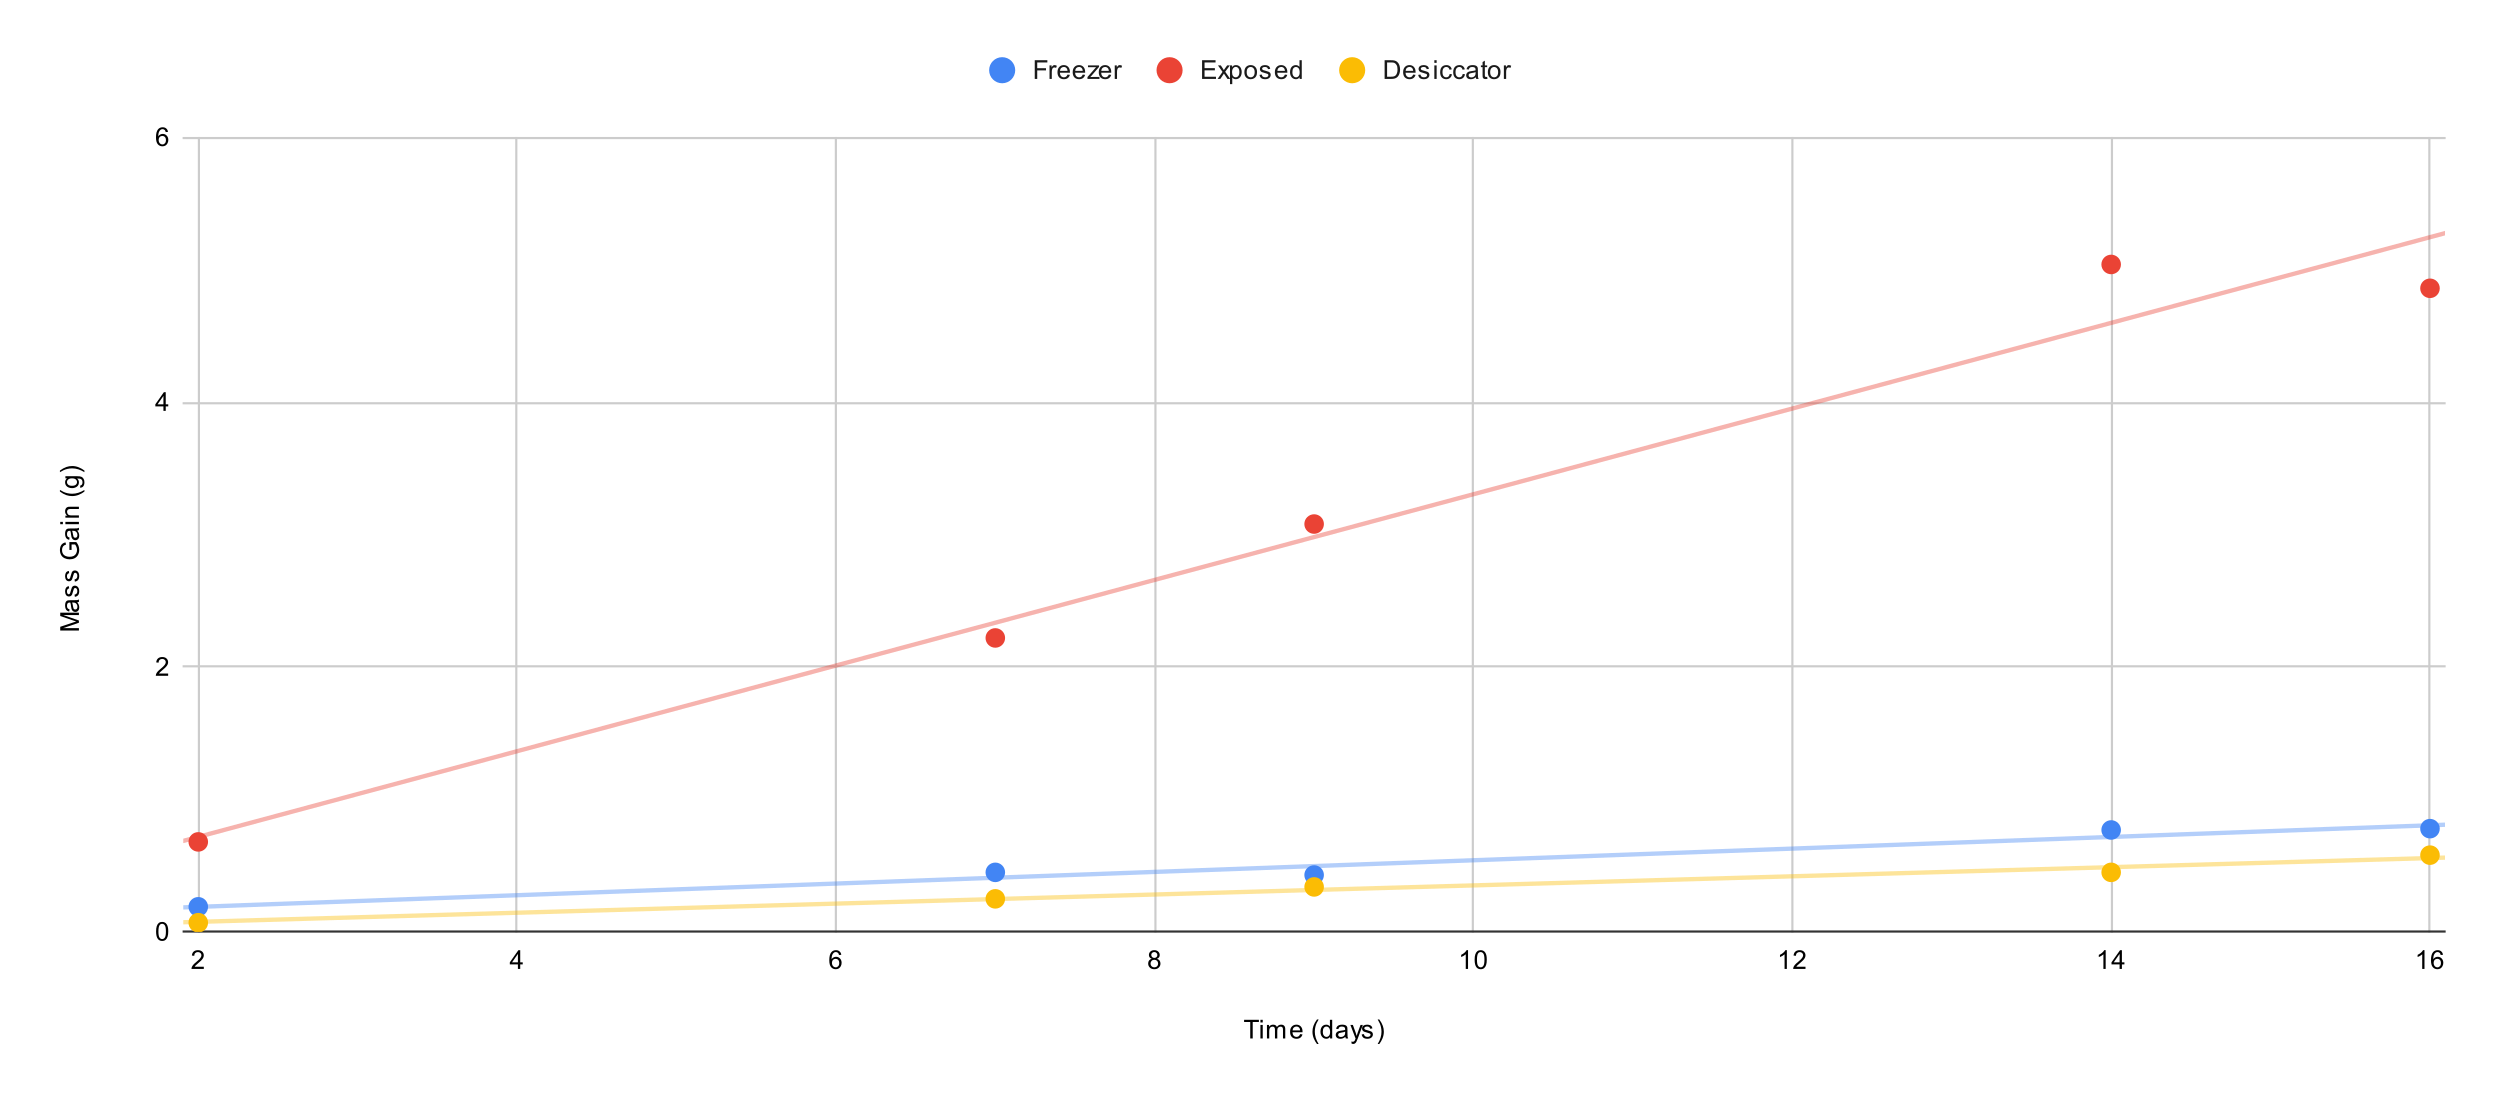<svg version="1.1" viewBox="0.0 0.0 1150.0 506.0" fill="none" stroke="none" stroke-linecap="square" stroke-miterlimit="10" width="1150" height="506" xmlns:xlink="http://www.w3.org/1999/xlink" xmlns="http://www.w3.org/2000/svg"><path fill="#ffffff" d="M0 0L1150.0 0L1150.0 506.0L0 506.0L0 0Z" fill-rule="nonzero"/><path stroke="#cccccc" stroke-width="1.0" stroke-linecap="butt" d="M91.5 63.5L91.5 428.5" fill-rule="nonzero"/><path stroke="#cccccc" stroke-width="1.0" stroke-linecap="butt" d="M237.5 63.5L237.5 428.5" fill-rule="nonzero"/><path stroke="#cccccc" stroke-width="1.0" stroke-linecap="butt" d="M384.5 63.5L384.5 428.5" fill-rule="nonzero"/><path stroke="#cccccc" stroke-width="1.0" stroke-linecap="butt" d="M531.5 63.5L531.5 428.5" fill-rule="nonzero"/><path stroke="#cccccc" stroke-width="1.0" stroke-linecap="butt" d="M677.5 63.5L677.5 428.5" fill-rule="nonzero"/><path stroke="#cccccc" stroke-width="1.0" stroke-linecap="butt" d="M824.5 63.5L824.5 428.5" fill-rule="nonzero"/><path stroke="#cccccc" stroke-width="1.0" stroke-linecap="butt" d="M971.5 63.5L971.5 428.5" fill-rule="nonzero"/><path stroke="#cccccc" stroke-width="1.0" stroke-linecap="butt" d="M1117.5 63.5L1117.5 428.5" fill-rule="nonzero"/><path stroke="#333333" stroke-width="1.0" stroke-linecap="butt" d="M84.5 428.5L1124.5 428.5" fill-rule="nonzero"/><path stroke="#cccccc" stroke-width="1.0" stroke-linecap="butt" d="M84.5 306.5L1124.5 306.5" fill-rule="nonzero"/><path stroke="#cccccc" stroke-width="1.0" stroke-linecap="butt" d="M84.5 185.5L1124.5 185.5" fill-rule="nonzero"/><path stroke="#cccccc" stroke-width="1.0" stroke-linecap="butt" d="M84.5 63.5L1124.5 63.5" fill-rule="nonzero"/><clipPath id="id_0"><path d="M84.3 63.167L1124.7 63.167L1124.7 428.7L84.3 428.7L84.3 63.167Z" clip-rule="nonzero"/></clipPath><path stroke="#4285f4" stroke-width="2.0" stroke-linecap="butt" stroke-opacity="0.4" clip-path="url(#id_0)" d="M0 420.48L1124.7 379.371" fill-rule="nonzero"/><path stroke="#ea4335" stroke-width="2.0" stroke-linecap="butt" stroke-opacity="0.4" clip-path="url(#id_0)" d="M0 409.464L1124.7 107.253" fill-rule="nonzero"/><path stroke="#fbbc04" stroke-width="2.0" stroke-linecap="butt" stroke-opacity="0.4" clip-path="url(#id_0)" d="M0 426.639L1124.7 394.501" fill-rule="nonzero"/><path fill="#4285f4" clip-path="url(#id_0)" d="M95.707 417.125C95.707 419.61 93.692 421.625 91.207 421.625C88.722 421.625 86.707 419.61 86.707 417.125C86.707 414.639 88.722 412.625 91.207 412.625C93.692 412.625 95.707 414.639 95.707 417.125Z" fill-rule="nonzero"/><path fill="#4285f4" clip-path="url(#id_0)" d="M462.345 401.285C462.345 403.77 460.33 405.785 457.845 405.785C455.36 405.785 453.345 403.77 453.345 401.285C453.345 398.8 455.36 396.785 457.845 396.785C460.33 396.785 462.345 398.8 462.345 401.285Z" fill-rule="nonzero"/><path fill="#4285f4" clip-path="url(#id_0)" d="M609.0 402.503C609.0 404.989 606.985 407.003 604.5 407.003C602.015 407.003 600.0 404.989 600.0 402.503C600.0 400.018 602.015 398.003 604.5 398.003C606.985 398.003 609.0 400.018 609.0 402.503Z" fill-rule="nonzero"/><path fill="#4285f4" clip-path="url(#id_0)" d="M975.638 381.79C975.638 384.275 973.623 386.29 971.138 386.29C968.653 386.29 966.638 384.275 966.638 381.79C966.638 379.305 968.653 377.29 971.138 377.29C973.623 377.29 975.638 379.305 975.638 381.79Z" fill-rule="nonzero"/><path fill="#4285f4" clip-path="url(#id_0)" d="M1122.293 381.181C1122.293 383.666 1120.278 385.681 1117.793 385.681C1115.308 385.681 1113.293 383.666 1113.293 381.181C1113.293 378.695 1115.308 376.681 1117.793 376.681C1120.278 376.681 1122.293 378.695 1122.293 381.181Z" fill-rule="nonzero"/><path fill="#ea4335" clip-path="url(#id_0)" d="M95.707 387.273C95.707 389.758 93.692 391.773 91.207 391.773C88.722 391.773 86.707 389.758 86.707 387.273C86.707 384.788 88.722 382.773 91.207 382.773C93.692 382.773 95.707 384.788 95.707 387.273Z" fill-rule="nonzero"/><path fill="#ea4335" clip-path="url(#id_0)" d="M462.345 293.453C462.345 295.938 460.33 297.953 457.845 297.953C455.36 297.953 453.345 295.938 453.345 293.453C453.345 290.967 455.36 288.953 457.845 288.953C460.33 288.953 462.345 290.967 462.345 293.453Z" fill-rule="nonzero"/><path fill="#ea4335" clip-path="url(#id_0)" d="M609.0 241.06C609.0 243.545 606.985 245.56 604.5 245.56C602.015 245.56 600.0 243.545 600.0 241.06C600.0 238.574 602.015 236.56 604.5 236.56C606.985 236.56 609.0 238.574 609.0 241.06Z" fill-rule="nonzero"/><path fill="#ea4335" clip-path="url(#id_0)" d="M975.638 121.652C975.638 124.137 973.623 126.152 971.138 126.152C968.653 126.152 966.638 124.137 966.638 121.652C966.638 119.167 968.653 117.152 971.138 117.152C973.623 117.152 975.638 119.167 975.638 121.652Z" fill-rule="nonzero"/><path fill="#ea4335" clip-path="url(#id_0)" d="M1122.293 132.618C1122.293 135.103 1120.278 137.118 1117.793 137.118C1115.308 137.118 1113.293 135.103 1113.293 132.618C1113.293 130.133 1115.308 128.118 1117.793 128.118C1120.278 128.118 1122.293 130.133 1122.293 132.618Z" fill-rule="nonzero"/><path fill="#fbbc04" clip-path="url(#id_0)" d="M95.707 424.435C95.707 426.921 93.692 428.935 91.207 428.935C88.722 428.935 86.707 426.921 86.707 424.435C86.707 421.95 88.722 419.935 91.207 419.935C93.692 419.935 95.707 421.95 95.707 424.435Z" fill-rule="nonzero"/><path fill="#fbbc04" clip-path="url(#id_0)" d="M462.345 413.469C462.345 415.955 460.33 417.969 457.845 417.969C455.36 417.969 453.345 415.955 453.345 413.469C453.345 410.984 455.36 408.969 457.845 408.969C460.33 408.969 462.345 410.984 462.345 413.469Z" fill-rule="nonzero"/><path fill="#fbbc04" clip-path="url(#id_0)" d="M609.0 407.986C609.0 410.472 606.985 412.486 604.5 412.486C602.015 412.486 600.0 410.472 600.0 407.986C600.0 405.501 602.015 403.486 604.5 403.486C606.985 403.486 609.0 405.501 609.0 407.986Z" fill-rule="nonzero"/><path fill="#fbbc04" clip-path="url(#id_0)" d="M975.638 401.285C975.638 403.77 973.623 405.785 971.138 405.785C968.653 405.785 966.638 403.77 966.638 401.285C966.638 398.8 968.653 396.785 971.138 396.785C973.623 396.785 975.638 398.8 975.638 401.285Z" fill-rule="nonzero"/><path fill="#fbbc04" clip-path="url(#id_0)" d="M1122.293 393.365C1122.293 395.85 1120.278 397.865 1117.793 397.865C1115.308 397.865 1113.293 395.85 1113.293 393.365C1113.293 390.88 1115.308 388.865 1117.793 388.865C1120.278 388.865 1122.293 390.88 1122.293 393.365Z" fill-rule="nonzero"/><path fill="#000000" d="M575.109 477.7L575.109 470.122L572.281 470.122L572.281 469.106L579.094 469.106L579.094 470.122L576.25 470.122L576.25 477.7L575.109 477.7ZM579.797 470.325L579.797 469.106L580.859 469.106L580.859 470.325L579.797 470.325ZM579.797 477.7L579.797 471.481L580.859 471.481L580.859 477.7L579.797 477.7ZM582.797 477.7L582.797 471.481L583.734 471.481L583.734 472.356Q584.031 471.887 584.516 471.622Q585.0 471.341 585.625 471.341Q586.312 471.341 586.75 471.622Q587.203 471.903 587.375 472.419Q588.125 471.341 589.297 471.341Q590.234 471.341 590.719 471.856Q591.219 472.356 591.219 473.434L591.219 477.7L590.172 477.7L590.172 473.778Q590.172 473.153 590.062 472.872Q589.969 472.591 589.703 472.419Q589.438 472.247 589.062 472.247Q588.406 472.247 587.969 472.684Q587.547 473.122 587.547 474.091L587.547 477.7L586.484 477.7L586.484 473.653Q586.484 472.95 586.219 472.606Q585.969 472.247 585.391 472.247Q584.938 472.247 584.562 472.481Q584.188 472.716 584.016 473.169Q583.844 473.622 583.844 474.466L583.844 477.7L582.797 477.7ZM598.047 475.7L599.141 475.825Q598.891 476.778 598.188 477.309Q597.484 477.841 596.406 477.841Q595.047 477.841 594.234 476.997Q593.438 476.153 593.438 474.637Q593.438 473.075 594.25 472.216Q595.062 471.341 596.344 471.341Q597.594 471.341 598.375 472.184Q599.172 473.028 599.172 474.575Q599.172 474.669 599.172 474.856L594.531 474.856Q594.594 475.887 595.109 476.434Q595.625 476.966 596.406 476.966Q596.984 476.966 597.391 476.669Q597.812 476.356 598.047 475.7ZM594.594 473.997L598.062 473.997Q598.0 473.2 597.672 472.809Q597.156 472.2 596.359 472.2Q595.625 472.2 595.125 472.684Q594.641 473.169 594.594 473.997ZM605.812 480.231Q604.938 479.122 604.328 477.653Q603.734 476.169 603.734 474.591Q603.734 473.2 604.172 471.919Q604.703 470.434 605.812 468.966L606.562 468.966Q605.859 470.184 605.625 470.7Q605.266 471.512 605.062 472.387Q604.812 473.481 604.812 474.591Q604.812 477.419 606.562 480.231L605.812 480.231ZM611.828 477.7L611.828 476.919Q611.234 477.841 610.094 477.841Q609.344 477.841 608.719 477.434Q608.094 477.012 607.75 476.278Q607.406 475.544 607.406 474.591Q607.406 473.669 607.719 472.903Q608.031 472.137 608.656 471.747Q609.281 471.341 610.047 471.341Q610.609 471.341 611.047 471.575Q611.484 471.809 611.766 472.184L611.766 469.106L612.812 469.106L612.812 477.7L611.828 477.7ZM608.5 474.591Q608.5 475.794 609.0 476.387Q609.5 476.966 610.188 476.966Q610.875 476.966 611.359 476.403Q611.844 475.841 611.844 474.684Q611.844 473.403 611.344 472.809Q610.859 472.216 610.141 472.216Q609.438 472.216 608.969 472.794Q608.5 473.356 608.5 474.591ZM618.859 476.934Q618.266 477.434 617.719 477.637Q617.188 477.841 616.562 477.841Q615.531 477.841 614.984 477.341Q614.438 476.841 614.438 476.059Q614.438 475.606 614.641 475.231Q614.844 474.841 615.188 474.622Q615.531 474.387 615.953 474.278Q616.25 474.184 616.891 474.106Q618.156 473.966 618.766 473.747Q618.766 473.528 618.766 473.481Q618.766 472.825 618.469 472.559Q618.062 472.216 617.266 472.216Q616.531 472.216 616.172 472.481Q615.812 472.731 615.641 473.387L614.609 473.247Q614.75 472.591 615.078 472.184Q615.406 471.778 616.016 471.559Q616.625 471.341 617.422 471.341Q618.219 471.341 618.719 471.528Q619.219 471.716 619.453 471.997Q619.688 472.278 619.781 472.716Q619.828 472.981 619.828 473.684L619.828 475.091Q619.828 476.559 619.891 476.95Q619.969 477.341 620.172 477.7L619.062 477.7Q618.906 477.372 618.859 476.934ZM618.766 474.575Q618.188 474.809 617.047 474.981Q616.391 475.075 616.125 475.2Q615.859 475.309 615.703 475.528Q615.562 475.747 615.562 476.028Q615.562 476.45 615.875 476.731Q616.203 477.012 616.812 477.012Q617.422 477.012 617.891 476.747Q618.375 476.481 618.594 476.012Q618.766 475.653 618.766 474.966L618.766 474.575ZM621.75 480.091L621.625 479.106Q621.969 479.2 622.234 479.2Q622.578 479.2 622.781 479.075Q623.0 478.966 623.141 478.762Q623.234 478.591 623.469 477.966Q623.484 477.887 623.562 477.716L621.188 471.481L622.328 471.481L623.625 475.075Q623.875 475.762 624.078 476.528Q624.266 475.794 624.516 475.106L625.844 471.481L626.891 471.481L624.531 477.809Q624.141 478.825 623.938 479.216Q623.656 479.747 623.281 479.981Q622.922 480.231 622.422 480.231Q622.125 480.231 621.75 480.091ZM626.375 475.841L627.406 475.684Q627.5 476.309 627.891 476.637Q628.297 476.966 629.031 476.966Q629.75 476.966 630.094 476.684Q630.453 476.387 630.453 475.981Q630.453 475.622 630.141 475.419Q629.922 475.278 629.062 475.059Q627.906 474.762 627.453 474.559Q627.016 474.341 626.781 473.966Q626.547 473.591 626.547 473.122Q626.547 472.716 626.734 472.356Q626.922 471.997 627.25 471.762Q627.5 471.591 627.922 471.466Q628.344 471.341 628.844 471.341Q629.562 471.341 630.109 471.559Q630.672 471.762 630.938 472.122Q631.203 472.481 631.297 473.075L630.266 473.216Q630.203 472.747 629.859 472.481Q629.531 472.2 628.906 472.2Q628.188 472.2 627.875 472.45Q627.562 472.684 627.562 473.012Q627.562 473.216 627.688 473.372Q627.828 473.544 628.094 473.653Q628.25 473.716 629.031 473.919Q630.156 474.231 630.594 474.419Q631.031 474.606 631.281 474.966Q631.531 475.325 631.531 475.872Q631.531 476.403 631.219 476.872Q630.922 477.325 630.344 477.591Q629.766 477.841 629.031 477.841Q627.812 477.841 627.172 477.341Q626.547 476.825 626.375 475.841ZM634.484 480.231L633.734 480.231Q635.484 477.419 635.484 474.591Q635.484 473.497 635.234 472.403Q635.031 471.528 634.672 470.716Q634.438 470.2 633.734 468.966L634.484 468.966Q635.578 470.434 636.109 471.919Q636.562 473.2 636.562 474.591Q636.562 476.169 635.953 477.653Q635.344 479.122 634.484 480.231Z" fill-rule="nonzero"/><path fill="#000000" d="M36.3 290.043L27.706 290.043L27.706 288.324L33.784 286.293Q34.644 286.011 35.066 285.886Q34.597 285.746 33.691 285.433L27.706 283.371L27.706 281.84L36.3 281.84L36.3 282.933L29.113 282.933L36.3 285.433L36.3 286.465L28.988 288.949L36.3 288.949L36.3 290.043ZM35.534 277.074Q36.034 277.668 36.238 278.215Q36.441 278.746 36.441 279.371Q36.441 280.402 35.941 280.949Q35.441 281.496 34.659 281.496Q34.206 281.496 33.831 281.293Q33.441 281.09 33.222 280.746Q32.988 280.402 32.878 279.98Q32.784 279.683 32.706 279.043Q32.566 277.777 32.347 277.168Q32.128 277.168 32.081 277.168Q31.425 277.168 31.159 277.465Q30.816 277.871 30.816 278.668Q30.816 279.402 31.081 279.761Q31.331 280.121 31.988 280.293L31.847 281.324Q31.191 281.183 30.784 280.855Q30.378 280.527 30.159 279.918Q29.941 279.308 29.941 278.511Q29.941 277.715 30.128 277.215Q30.316 276.715 30.597 276.48Q30.878 276.246 31.316 276.152Q31.581 276.105 32.284 276.105L33.691 276.105Q35.159 276.105 35.55 276.043Q35.941 275.965 36.3 275.761L36.3 276.871Q35.972 277.027 35.534 277.074ZM33.175 277.168Q33.409 277.746 33.581 278.886Q33.675 279.543 33.8 279.808Q33.909 280.074 34.128 280.23Q34.347 280.371 34.628 280.371Q35.05 280.371 35.331 280.058Q35.613 279.73 35.613 279.121Q35.613 278.511 35.347 278.043Q35.081 277.558 34.613 277.34Q34.253 277.168 33.566 277.168L33.175 277.168ZM34.441 274.558L34.284 273.527Q34.909 273.433 35.238 273.043Q35.566 272.636 35.566 271.902Q35.566 271.183 35.284 270.84Q34.988 270.48 34.581 270.48Q34.222 270.48 34.019 270.793Q33.878 271.011 33.659 271.871Q33.363 273.027 33.159 273.48Q32.941 273.918 32.566 274.152Q32.191 274.386 31.722 274.386Q31.316 274.386 30.956 274.199Q30.597 274.011 30.363 273.683Q30.191 273.433 30.066 273.011Q29.941 272.59 29.941 272.09Q29.941 271.371 30.159 270.824Q30.363 270.261 30.722 269.996Q31.081 269.73 31.675 269.636L31.816 270.668Q31.347 270.73 31.081 271.074Q30.8 271.402 30.8 272.027Q30.8 272.746 31.05 273.058Q31.284 273.371 31.613 273.371Q31.816 273.371 31.972 273.246Q32.144 273.105 32.253 272.84Q32.316 272.683 32.519 271.902Q32.831 270.777 33.019 270.34Q33.206 269.902 33.566 269.652Q33.925 269.402 34.472 269.402Q35.003 269.402 35.472 269.715Q35.925 270.011 36.191 270.59Q36.441 271.168 36.441 271.902Q36.441 273.121 35.941 273.761Q35.425 274.386 34.441 274.558ZM34.441 267.558L34.284 266.527Q34.909 266.433 35.238 266.043Q35.566 265.636 35.566 264.902Q35.566 264.183 35.284 263.84Q34.988 263.48 34.581 263.48Q34.222 263.48 34.019 263.793Q33.878 264.011 33.659 264.871Q33.363 266.027 33.159 266.48Q32.941 266.918 32.566 267.152Q32.191 267.386 31.722 267.386Q31.316 267.386 30.956 267.199Q30.597 267.011 30.363 266.683Q30.191 266.433 30.066 266.011Q29.941 265.59 29.941 265.09Q29.941 264.371 30.159 263.824Q30.363 263.261 30.722 262.996Q31.081 262.73 31.675 262.636L31.816 263.668Q31.347 263.73 31.081 264.074Q30.8 264.402 30.8 265.027Q30.8 265.746 31.05 266.058Q31.284 266.371 31.613 266.371Q31.816 266.371 31.972 266.246Q32.144 266.105 32.253 265.84Q32.316 265.683 32.519 264.902Q32.831 263.777 33.019 263.34Q33.206 262.902 33.566 262.652Q33.925 262.402 34.472 262.402Q35.003 262.402 35.472 262.715Q35.925 263.011 36.191 263.59Q36.441 264.168 36.441 264.902Q36.441 266.121 35.941 266.761Q35.425 267.386 34.441 267.558ZM32.925 252.98L31.925 252.98L31.909 249.355L35.097 249.355Q35.769 250.183 36.113 251.074Q36.441 251.965 36.441 252.902Q36.441 254.168 35.909 255.215Q35.363 256.246 34.347 256.777Q33.316 257.293 32.05 257.293Q30.784 257.293 29.706 256.777Q28.613 256.246 28.097 255.261Q27.566 254.277 27.566 252.996Q27.566 252.058 27.863 251.308Q28.159 250.558 28.706 250.136Q29.238 249.699 30.113 249.48L30.394 250.496Q29.738 250.699 29.363 250.996Q28.988 251.277 28.769 251.808Q28.534 252.34 28.534 252.98Q28.534 253.761 28.769 254.34Q29.003 254.902 29.394 255.261Q29.784 255.605 30.253 255.793Q31.05 256.121 31.972 256.121Q33.128 256.121 33.909 255.73Q34.675 255.324 35.05 254.574Q35.425 253.824 35.425 252.965Q35.425 252.23 35.144 251.527Q34.847 250.824 34.534 250.465L32.925 250.465L32.925 252.98ZM35.534 244.074Q36.034 244.668 36.238 245.215Q36.441 245.746 36.441 246.371Q36.441 247.402 35.941 247.949Q35.441 248.496 34.659 248.496Q34.206 248.496 33.831 248.293Q33.441 248.09 33.222 247.746Q32.988 247.402 32.878 246.98Q32.784 246.683 32.706 246.043Q32.566 244.777 32.347 244.168Q32.128 244.168 32.081 244.168Q31.425 244.168 31.159 244.465Q30.816 244.871 30.816 245.668Q30.816 246.402 31.081 246.761Q31.331 247.121 31.988 247.293L31.847 248.324Q31.191 248.183 30.784 247.855Q30.378 247.527 30.159 246.918Q29.941 246.308 29.941 245.511Q29.941 244.715 30.128 244.215Q30.316 243.715 30.597 243.48Q30.878 243.246 31.316 243.152Q31.581 243.105 32.284 243.105L33.691 243.105Q35.159 243.105 35.55 243.043Q35.941 242.965 36.3 242.761L36.3 243.871Q35.972 244.027 35.534 244.074ZM33.175 244.168Q33.409 244.746 33.581 245.886Q33.675 246.543 33.8 246.808Q33.909 247.074 34.128 247.23Q34.347 247.371 34.628 247.371Q35.05 247.371 35.331 247.058Q35.613 246.73 35.613 246.121Q35.613 245.511 35.347 245.043Q35.081 244.558 34.613 244.34Q34.253 244.168 33.566 244.168L33.175 244.168ZM28.925 241.136L27.706 241.136L27.706 240.074L28.925 240.074L28.925 241.136ZM36.3 241.136L30.081 241.136L30.081 240.074L36.3 240.074L36.3 241.136ZM36.3 238.136L30.081 238.136L30.081 237.199L30.956 237.199Q29.941 236.511 29.941 235.215Q29.941 234.652 30.144 234.183Q30.347 233.699 30.675 233.465Q31.003 233.23 31.441 233.136Q31.738 233.09 32.472 233.09L36.3 233.09L36.3 234.136L32.519 234.136Q31.863 234.136 31.55 234.261Q31.238 234.386 31.05 234.699Q30.847 235.011 30.847 235.433Q30.847 236.105 31.284 236.605Q31.706 237.09 32.894 237.09L36.3 237.09L36.3 238.136ZM38.831 226.121Q37.722 226.996 36.253 227.605Q34.769 228.199 33.191 228.199Q31.8 228.199 30.519 227.761Q29.034 227.23 27.566 226.121L27.566 225.371Q28.784 226.074 29.3 226.308Q30.113 226.668 30.988 226.871Q32.081 227.121 33.191 227.121Q36.019 227.121 38.831 225.371L38.831 226.121ZM36.816 224.34L36.972 223.308Q37.441 223.246 37.659 222.949Q37.956 222.558 37.956 221.886Q37.956 221.152 37.659 220.761Q37.363 220.355 36.847 220.215Q36.519 220.121 35.488 220.136Q36.3 220.824 36.3 221.855Q36.3 223.136 35.378 223.84Q34.441 224.543 33.159 224.543Q32.269 224.543 31.519 224.23Q30.753 223.902 30.347 223.293Q29.941 222.683 29.941 221.855Q29.941 220.746 30.831 220.027L30.081 220.027L30.081 219.058L35.456 219.058Q36.909 219.058 37.519 219.355Q38.128 219.652 38.472 220.293Q38.831 220.933 38.831 221.871Q38.831 222.98 38.331 223.668Q37.831 224.355 36.816 224.34ZM33.081 223.465Q34.3 223.465 34.863 222.98Q35.425 222.496 35.425 221.761Q35.425 221.027 34.863 220.543Q34.3 220.043 33.113 220.043Q31.972 220.043 31.394 220.558Q30.816 221.058 30.816 221.777Q30.816 222.48 31.394 222.98Q31.956 223.465 33.081 223.465ZM38.831 216.449L38.831 217.199Q36.019 215.449 33.191 215.449Q32.097 215.449 31.003 215.699Q30.128 215.902 29.316 216.261Q28.8 216.496 27.566 217.199L27.566 216.449Q29.034 215.355 30.519 214.824Q31.8 214.371 33.191 214.371Q34.769 214.371 36.253 214.98Q37.722 215.59 38.831 216.449Z" fill-rule="nonzero"/><path fill="#000000" d="M71.8 428.466Q71.8 426.934 72.112 426.012Q72.425 425.075 73.034 424.575Q73.659 424.075 74.597 424.075Q75.284 424.075 75.8 424.356Q76.331 424.637 76.675 425.169Q77.019 425.684 77.206 426.434Q77.394 427.184 77.394 428.466Q77.394 429.981 77.081 430.903Q76.784 431.825 76.159 432.341Q75.55 432.841 74.597 432.841Q73.362 432.841 72.644 431.95Q71.8 430.887 71.8 428.466ZM72.878 428.466Q72.878 430.575 73.378 431.278Q73.878 431.981 74.597 431.981Q75.331 431.981 75.816 431.278Q76.316 430.575 76.316 428.466Q76.316 426.341 75.816 425.653Q75.331 424.95 74.581 424.95Q73.862 424.95 73.425 425.559Q72.878 426.341 72.878 428.466Z" fill-rule="nonzero"/><path fill="#000000" d="M77.347 309.84L77.347 310.856L71.659 310.856Q71.659 310.481 71.784 310.121Q72.003 309.543 72.472 308.981Q72.956 308.418 73.862 307.684Q75.269 306.527 75.753 305.856Q76.253 305.184 76.253 304.59Q76.253 303.965 75.8 303.543Q75.347 303.106 74.628 303.106Q73.862 303.106 73.409 303.559Q72.956 304.012 72.941 304.824L71.862 304.715Q71.972 303.496 72.691 302.871Q73.425 302.231 74.659 302.231Q75.894 302.231 76.612 302.918Q77.331 303.606 77.331 304.621Q77.331 305.137 77.112 305.637Q76.909 306.121 76.409 306.684Q75.925 307.231 74.8 308.184Q73.847 308.981 73.566 309.277Q73.3 309.559 73.128 309.84L77.347 309.84Z" fill-rule="nonzero"/><path fill="#000000" d="M75.175 189.011L75.175 186.949L71.456 186.949L71.456 185.98L75.378 180.417L76.237 180.417L76.237 185.98L77.394 185.98L77.394 186.949L76.237 186.949L76.237 189.011L75.175 189.011ZM75.175 185.98L75.175 182.12L72.487 185.98L75.175 185.98Z" fill-rule="nonzero"/><path fill="#000000" d="M77.269 60.682L76.222 60.76Q76.081 60.135 75.831 59.854Q75.394 59.401 74.769 59.401Q74.269 59.401 73.878 59.682Q73.394 60.057 73.097 60.76Q72.816 61.448 72.8 62.729Q73.175 62.151 73.722 61.87Q74.284 61.589 74.894 61.589Q75.941 61.589 76.675 62.37Q77.425 63.151 77.425 64.37Q77.425 65.182 77.066 65.885Q76.722 66.573 76.112 66.948Q75.503 67.307 74.737 67.307Q73.409 67.307 72.581 66.339Q71.753 65.37 71.753 63.151Q71.753 60.651 72.675 59.526Q73.472 58.542 74.831 58.542Q75.847 58.542 76.487 59.12Q77.144 59.682 77.269 60.682ZM72.972 64.385Q72.972 64.932 73.191 65.432Q73.425 65.917 73.831 66.182Q74.253 66.448 74.722 66.448Q75.378 66.448 75.862 65.917Q76.347 65.37 76.347 64.448Q76.347 63.557 75.862 63.042Q75.394 62.526 74.675 62.526Q73.956 62.526 73.456 63.042Q72.972 63.557 72.972 64.385Z" fill-rule="nonzero"/><path fill="#000000" d="M93.754 444.684L93.754 445.7L88.066 445.7Q88.066 445.325 88.191 444.966Q88.41 444.387 88.879 443.825Q89.363 443.262 90.27 442.528Q91.676 441.372 92.16 440.7Q92.66 440.028 92.66 439.434Q92.66 438.809 92.207 438.387Q91.754 437.95 91.035 437.95Q90.27 437.95 89.816 438.403Q89.363 438.856 89.348 439.669L88.27 439.559Q88.379 438.341 89.098 437.716Q89.832 437.075 91.066 437.075Q92.301 437.075 93.02 437.762Q93.738 438.45 93.738 439.466Q93.738 439.981 93.52 440.481Q93.316 440.966 92.816 441.528Q92.332 442.075 91.207 443.028Q90.254 443.825 89.973 444.122Q89.707 444.403 89.535 444.684L93.754 444.684Z" fill-rule="nonzero"/><path fill="#000000" d="M238.237 445.7L238.237 443.637L234.518 443.637L234.518 442.669L238.44 437.106L239.3 437.106L239.3 442.669L240.456 442.669L240.456 443.637L239.3 443.637L239.3 445.7L238.237 445.7ZM238.237 442.669L238.237 438.809L235.55 442.669L238.237 442.669Z" fill-rule="nonzero"/><path fill="#000000" d="M386.986 439.216L385.939 439.294Q385.799 438.669 385.549 438.387Q385.111 437.934 384.486 437.934Q383.986 437.934 383.595 438.216Q383.111 438.591 382.814 439.294Q382.533 439.981 382.517 441.262Q382.892 440.684 383.439 440.403Q384.002 440.122 384.611 440.122Q385.658 440.122 386.392 440.903Q387.142 441.684 387.142 442.903Q387.142 443.716 386.783 444.419Q386.439 445.106 385.83 445.481Q385.22 445.841 384.455 445.841Q383.127 445.841 382.299 444.872Q381.47 443.903 381.47 441.684Q381.47 439.184 382.392 438.059Q383.189 437.075 384.549 437.075Q385.564 437.075 386.205 437.653Q386.861 438.216 386.986 439.216ZM382.689 442.919Q382.689 443.466 382.908 443.966Q383.142 444.45 383.549 444.716Q383.97 444.981 384.439 444.981Q385.095 444.981 385.58 444.45Q386.064 443.903 386.064 442.981Q386.064 442.091 385.58 441.575Q385.111 441.059 384.392 441.059Q383.674 441.059 383.174 441.575Q382.689 442.091 382.689 442.919Z" fill-rule="nonzero"/><path fill="#000000" d="M529.797 441.044Q529.141 440.794 528.813 440.356Q528.501 439.903 528.501 439.294Q528.501 438.356 529.172 437.716Q529.86 437.075 530.969 437.075Q532.094 437.075 532.782 437.731Q533.469 438.387 533.469 439.325Q533.469 439.919 533.157 440.356Q532.844 440.794 532.204 441.044Q533.001 441.294 533.407 441.872Q533.813 442.45 533.813 443.247Q533.813 444.341 533.032 445.091Q532.266 445.841 530.985 445.841Q529.719 445.841 528.938 445.091Q528.157 444.341 528.157 443.216Q528.157 442.372 528.579 441.809Q529.016 441.247 529.797 441.044ZM529.579 439.247Q529.579 439.856 529.969 440.247Q530.376 440.637 531.001 440.637Q531.61 440.637 532.001 440.262Q532.391 439.872 532.391 439.309Q532.391 438.731 531.985 438.341Q531.579 437.934 530.985 437.934Q530.376 437.934 529.969 438.325Q529.579 438.716 529.579 439.247ZM529.251 443.216Q529.251 443.669 529.454 444.091Q529.672 444.512 530.094 444.747Q530.516 444.981 531.001 444.981Q531.751 444.981 532.235 444.497Q532.735 444.012 532.735 443.262Q532.735 442.497 532.235 441.997Q531.735 441.497 530.969 441.497Q530.219 441.497 529.735 441.997Q529.251 442.481 529.251 443.216Z" fill-rule="nonzero"/><path fill="#000000" d="M675.296 445.7L674.249 445.7L674.249 438.981Q673.859 439.341 673.234 439.716Q672.624 440.075 672.14 440.247L672.14 439.231Q673.015 438.809 673.671 438.231Q674.343 437.637 674.624 437.075L675.296 437.075L675.296 445.7ZM678.328 441.466Q678.328 439.934 678.64 439.012Q678.953 438.075 679.562 437.575Q680.187 437.075 681.124 437.075Q681.812 437.075 682.328 437.356Q682.859 437.637 683.203 438.169Q683.546 438.684 683.734 439.434Q683.921 440.184 683.921 441.466Q683.921 442.981 683.609 443.903Q683.312 444.825 682.687 445.341Q682.078 445.841 681.124 445.841Q679.89 445.841 679.171 444.95Q678.328 443.887 678.328 441.466ZM679.406 441.466Q679.406 443.575 679.906 444.278Q680.406 444.981 681.124 444.981Q681.859 444.981 682.343 444.278Q682.843 443.575 682.843 441.466Q682.843 439.341 682.343 438.653Q681.859 437.95 681.109 437.95Q680.39 437.95 679.953 438.559Q679.406 439.341 679.406 441.466Z" fill-rule="nonzero"/><path fill="#000000" d="M821.951 445.7L820.905 445.7L820.905 438.981Q820.514 439.341 819.889 439.716Q819.28 440.075 818.795 440.247L818.795 439.231Q819.67 438.809 820.326 438.231Q820.998 437.637 821.28 437.075L821.951 437.075L821.951 445.7ZM830.53 444.684L830.53 445.7L824.842 445.7Q824.842 445.325 824.967 444.966Q825.186 444.387 825.655 443.825Q826.139 443.262 827.045 442.528Q828.451 441.372 828.936 440.7Q829.436 440.028 829.436 439.434Q829.436 438.809 828.983 438.387Q828.53 437.95 827.811 437.95Q827.045 437.95 826.592 438.403Q826.139 438.856 826.123 439.669L825.045 439.559Q825.155 438.341 825.873 437.716Q826.608 437.075 827.842 437.075Q829.076 437.075 829.795 437.762Q830.514 438.45 830.514 439.466Q830.514 439.981 830.295 440.481Q830.092 440.966 829.592 441.528Q829.108 442.075 827.983 443.028Q827.03 443.825 826.748 444.122Q826.483 444.403 826.311 444.684L830.53 444.684Z" fill-rule="nonzero"/><path fill="#000000" d="M968.607 445.7L967.56 445.7L967.56 438.981Q967.169 439.341 966.544 439.716Q965.935 440.075 965.45 440.247L965.45 439.231Q966.325 438.809 966.982 438.231Q967.653 437.637 967.935 437.075L968.607 437.075L968.607 445.7ZM975.013 445.7L975.013 443.637L971.294 443.637L971.294 442.669L975.216 437.106L976.075 437.106L976.075 442.669L977.232 442.669L977.232 443.637L976.075 443.637L976.075 445.7L975.013 445.7ZM975.013 442.669L975.013 438.809L972.325 442.669L975.013 442.669Z" fill-rule="nonzero"/><path fill="#000000" d="M1115.262 445.7L1114.215 445.7L1114.215 438.981Q1113.824 439.341 1113.199 439.716Q1112.59 440.075 1112.105 440.247L1112.105 439.231Q1112.98 438.809 1113.637 438.231Q1114.309 437.637 1114.59 437.075L1115.262 437.075L1115.262 445.7ZM1123.762 439.216L1122.715 439.294Q1122.574 438.669 1122.324 438.387Q1121.887 437.934 1121.262 437.934Q1120.762 437.934 1120.371 438.216Q1119.887 438.591 1119.59 439.294Q1119.309 439.981 1119.293 441.262Q1119.668 440.684 1120.215 440.403Q1120.777 440.122 1121.387 440.122Q1122.434 440.122 1123.168 440.903Q1123.918 441.684 1123.918 442.903Q1123.918 443.716 1123.559 444.419Q1123.215 445.106 1122.605 445.481Q1121.996 445.841 1121.23 445.841Q1119.902 445.841 1119.074 444.872Q1118.246 443.903 1118.246 441.684Q1118.246 439.184 1119.168 438.059Q1119.965 437.075 1121.324 437.075Q1122.34 437.075 1122.98 437.653Q1123.637 438.216 1123.762 439.216ZM1119.465 442.919Q1119.465 443.466 1119.684 443.966Q1119.918 444.45 1120.324 444.716Q1120.746 444.981 1121.215 444.981Q1121.871 444.981 1122.355 444.45Q1122.84 443.903 1122.84 442.981Q1122.84 442.091 1122.355 441.575Q1121.887 441.059 1121.168 441.059Q1120.449 441.059 1119.949 441.575Q1119.465 442.091 1119.465 442.919Z" fill-rule="nonzero"/><path fill="#4285f4" d="M467.0 32.3C467.0 35.614 464.314 38.3 461.0 38.3C457.686 38.3 455.0 35.614 455.0 32.3C455.0 28.986 457.686 26.3 461.0 26.3C464.314 26.3 467.0 28.986 467.0 32.3Z" fill-rule="nonzero"/><path fill="#1a1a1a" d="M475.984 36.3L475.984 27.706L481.781 27.706L481.781 28.722L477.125 28.722L477.125 31.378L481.156 31.378L481.156 32.394L477.125 32.394L477.125 36.3L475.984 36.3ZM482.781 36.3L482.781 30.081L483.734 30.081L483.734 31.019Q484.094 30.363 484.391 30.159Q484.703 29.941 485.078 29.941Q485.609 29.941 486.156 30.269L485.797 31.253Q485.406 31.019 485.031 31.019Q484.672 31.019 484.391 31.238Q484.125 31.441 484.016 31.816Q483.828 32.378 483.828 33.034L483.828 36.3L482.781 36.3ZM491.047 34.3L492.141 34.425Q491.891 35.378 491.188 35.909Q490.484 36.441 489.406 36.441Q488.047 36.441 487.234 35.597Q486.438 34.753 486.438 33.237Q486.438 31.675 487.25 30.816Q488.062 29.941 489.344 29.941Q490.594 29.941 491.375 30.784Q492.172 31.628 492.172 33.175Q492.172 33.269 492.172 33.456L487.531 33.456Q487.594 34.487 488.109 35.034Q488.625 35.566 489.406 35.566Q489.984 35.566 490.391 35.269Q490.812 34.956 491.047 34.3ZM487.594 32.597L491.062 32.597Q491.0 31.8 490.672 31.409Q490.156 30.8 489.359 30.8Q488.625 30.8 488.125 31.284Q487.641 31.769 487.594 32.597ZM498.047 34.3L499.141 34.425Q498.891 35.378 498.188 35.909Q497.484 36.441 496.406 36.441Q495.047 36.441 494.234 35.597Q493.438 34.753 493.438 33.237Q493.438 31.675 494.25 30.816Q495.062 29.941 496.344 29.941Q497.594 29.941 498.375 30.784Q499.172 31.628 499.172 33.175Q499.172 33.269 499.172 33.456L494.531 33.456Q494.594 34.487 495.109 35.034Q495.625 35.566 496.406 35.566Q496.984 35.566 497.391 35.269Q497.812 34.956 498.047 34.3ZM494.594 32.597L498.062 32.597Q498.0 31.8 497.672 31.409Q497.156 30.8 496.359 30.8Q495.625 30.8 495.125 31.284Q494.641 31.769 494.594 32.597ZM500.234 36.3L500.234 35.441L504.203 30.894Q503.516 30.925 503.0 30.925L500.469 30.925L500.469 30.081L505.562 30.081L505.562 30.769L502.188 34.722L501.531 35.441Q502.25 35.394 502.859 35.394L505.75 35.394L505.75 36.3L500.234 36.3ZM510.047 34.3L511.141 34.425Q510.891 35.378 510.188 35.909Q509.484 36.441 508.406 36.441Q507.047 36.441 506.234 35.597Q505.438 34.753 505.438 33.237Q505.438 31.675 506.25 30.816Q507.062 29.941 508.344 29.941Q509.594 29.941 510.375 30.784Q511.172 31.628 511.172 33.175Q511.172 33.269 511.172 33.456L506.531 33.456Q506.594 34.487 507.109 35.034Q507.625 35.566 508.406 35.566Q508.984 35.566 509.391 35.269Q509.812 34.956 510.047 34.3ZM506.594 32.597L510.062 32.597Q510.0 31.8 509.672 31.409Q509.156 30.8 508.359 30.8Q507.625 30.8 507.125 31.284Q506.641 31.769 506.594 32.597ZM512.781 36.3L512.781 30.081L513.734 30.081L513.734 31.019Q514.094 30.363 514.391 30.159Q514.703 29.941 515.078 29.941Q515.609 29.941 516.156 30.269L515.797 31.253Q515.406 31.019 515.031 31.019Q514.672 31.019 514.391 31.238Q514.125 31.441 514.016 31.816Q513.828 32.378 513.828 33.034L513.828 36.3L512.781 36.3Z" fill-rule="nonzero"/><path fill="#ea4335" d="M544.0 32.3C544.0 35.614 541.314 38.3 538.0 38.3C534.686 38.3 532.0 35.614 532.0 32.3C532.0 28.986 534.686 26.3 538.0 26.3C541.314 26.3 544.0 28.986 544.0 32.3Z" fill-rule="nonzero"/><path fill="#1a1a1a" d="M552.953 36.3L552.953 27.706L559.156 27.706L559.156 28.722L554.094 28.722L554.094 31.347L558.844 31.347L558.844 32.362L554.094 32.362L554.094 35.284L559.359 35.284L559.359 36.3L552.953 36.3ZM560.094 36.3L562.359 33.066L560.266 30.081L561.578 30.081L562.531 31.534Q562.797 31.956 562.969 32.237Q563.219 31.847 563.438 31.55L564.484 30.081L565.75 30.081L563.594 33.003L565.906 36.3L564.625 36.3L563.344 34.362L563.0 33.847L561.359 36.3L560.094 36.3ZM565.797 38.691L565.797 30.081L566.75 30.081L566.75 30.878Q567.094 30.409 567.516 30.175Q567.953 29.941 568.562 29.941Q569.359 29.941 569.969 30.347Q570.578 30.753 570.875 31.503Q571.188 32.253 571.188 33.144Q571.188 34.097 570.844 34.862Q570.516 35.628 569.859 36.034Q569.203 36.441 568.484 36.441Q567.953 36.441 567.531 36.222Q567.109 35.987 566.844 35.659L566.844 38.691L565.797 38.691ZM566.75 33.222Q566.75 34.425 567.234 35.003Q567.719 35.566 568.406 35.566Q569.109 35.566 569.609 34.972Q570.109 34.378 570.109 33.128Q570.109 31.941 569.625 31.363Q569.141 30.769 568.453 30.769Q567.781 30.769 567.266 31.394Q566.75 32.019 566.75 33.222ZM572.406 33.191Q572.406 31.456 573.359 30.628Q574.156 29.941 575.312 29.941Q576.594 29.941 577.406 30.784Q578.234 31.613 578.234 33.097Q578.234 34.3 577.875 34.987Q577.516 35.675 576.812 36.066Q576.125 36.441 575.312 36.441Q574.016 36.441 573.203 35.612Q572.406 34.769 572.406 33.191ZM573.484 33.191Q573.484 34.378 574.0 34.972Q574.531 35.566 575.312 35.566Q576.109 35.566 576.625 34.972Q577.141 34.378 577.141 33.159Q577.141 32.003 576.609 31.409Q576.094 30.816 575.312 30.816Q574.531 30.816 574.0 31.409Q573.484 31.988 573.484 33.191ZM579.375 34.441L580.406 34.284Q580.5 34.909 580.891 35.237Q581.297 35.566 582.031 35.566Q582.75 35.566 583.094 35.284Q583.453 34.987 583.453 34.581Q583.453 34.222 583.141 34.019Q582.922 33.878 582.062 33.659Q580.906 33.362 580.453 33.159Q580.016 32.941 579.781 32.566Q579.547 32.191 579.547 31.722Q579.547 31.316 579.734 30.956Q579.922 30.597 580.25 30.363Q580.5 30.191 580.922 30.066Q581.344 29.941 581.844 29.941Q582.562 29.941 583.109 30.159Q583.672 30.363 583.938 30.722Q584.203 31.081 584.297 31.675L583.266 31.816Q583.203 31.347 582.859 31.081Q582.531 30.8 581.906 30.8Q581.188 30.8 580.875 31.05Q580.562 31.284 580.562 31.613Q580.562 31.816 580.688 31.972Q580.828 32.144 581.094 32.253Q581.25 32.316 582.031 32.519Q583.156 32.831 583.594 33.019Q584.031 33.206 584.281 33.566Q584.531 33.925 584.531 34.472Q584.531 35.003 584.219 35.472Q583.922 35.925 583.344 36.191Q582.766 36.441 582.031 36.441Q580.812 36.441 580.172 35.941Q579.547 35.425 579.375 34.441ZM591.047 34.3L592.141 34.425Q591.891 35.378 591.188 35.909Q590.484 36.441 589.406 36.441Q588.047 36.441 587.234 35.597Q586.438 34.753 586.438 33.237Q586.438 31.675 587.25 30.816Q588.062 29.941 589.344 29.941Q590.594 29.941 591.375 30.784Q592.172 31.628 592.172 33.175Q592.172 33.269 592.172 33.456L587.531 33.456Q587.594 34.487 588.109 35.034Q588.625 35.566 589.406 35.566Q589.984 35.566 590.391 35.269Q590.812 34.956 591.047 34.3ZM587.594 32.597L591.062 32.597Q591.0 31.8 590.672 31.409Q590.156 30.8 589.359 30.8Q588.625 30.8 588.125 31.284Q587.641 31.769 587.594 32.597ZM597.828 36.3L597.828 35.519Q597.234 36.441 596.094 36.441Q595.344 36.441 594.719 36.034Q594.094 35.612 593.75 34.878Q593.406 34.144 593.406 33.191Q593.406 32.269 593.719 31.503Q594.031 30.738 594.656 30.347Q595.281 29.941 596.047 29.941Q596.609 29.941 597.047 30.175Q597.484 30.409 597.766 30.784L597.766 27.706L598.812 27.706L598.812 36.3L597.828 36.3ZM594.5 33.191Q594.5 34.394 595.0 34.987Q595.5 35.566 596.188 35.566Q596.875 35.566 597.359 35.003Q597.844 34.441 597.844 33.284Q597.844 32.003 597.344 31.409Q596.859 30.816 596.141 30.816Q595.438 30.816 594.969 31.394Q594.5 31.956 594.5 33.191Z" fill-rule="nonzero"/><path fill="#fbbc04" d="M628.0 32.3C628.0 35.614 625.314 38.3 622.0 38.3C618.686 38.3 616.0 35.614 616.0 32.3C616.0 28.986 618.686 26.3 622.0 26.3C625.314 26.3 628.0 28.986 628.0 32.3Z" fill-rule="nonzero"/><path fill="#1a1a1a" d="M636.922 36.3L636.922 27.706L639.891 27.706Q640.891 27.706 641.422 27.831Q642.156 28.003 642.672 28.441Q643.359 29.019 643.688 29.925Q644.031 30.816 644.031 31.956Q644.031 32.941 643.797 33.691Q643.578 34.441 643.219 34.941Q642.859 35.441 642.422 35.722Q642.0 36.003 641.406 36.159Q640.812 36.3 640.031 36.3L636.922 36.3ZM638.062 35.284L639.891 35.284Q640.75 35.284 641.234 35.128Q641.719 34.972 642.0 34.675Q642.406 34.284 642.625 33.597Q642.859 32.909 642.859 31.941Q642.859 30.597 642.406 29.878Q641.969 29.144 641.344 28.894Q640.875 28.722 639.875 28.722L638.062 28.722L638.062 35.284ZM650.047 34.3L651.141 34.425Q650.891 35.378 650.188 35.909Q649.484 36.441 648.406 36.441Q647.047 36.441 646.234 35.597Q645.438 34.753 645.438 33.237Q645.438 31.675 646.25 30.816Q647.062 29.941 648.344 29.941Q649.594 29.941 650.375 30.784Q651.172 31.628 651.172 33.175Q651.172 33.269 651.172 33.456L646.531 33.456Q646.594 34.487 647.109 35.034Q647.625 35.566 648.406 35.566Q648.984 35.566 649.391 35.269Q649.812 34.956 650.047 34.3ZM646.594 32.597L650.062 32.597Q650.0 31.8 649.672 31.409Q649.156 30.8 648.359 30.8Q647.625 30.8 647.125 31.284Q646.641 31.769 646.594 32.597ZM652.375 34.441L653.406 34.284Q653.5 34.909 653.891 35.237Q654.297 35.566 655.031 35.566Q655.75 35.566 656.094 35.284Q656.453 34.987 656.453 34.581Q656.453 34.222 656.141 34.019Q655.922 33.878 655.062 33.659Q653.906 33.362 653.453 33.159Q653.016 32.941 652.781 32.566Q652.547 32.191 652.547 31.722Q652.547 31.316 652.734 30.956Q652.922 30.597 653.25 30.363Q653.5 30.191 653.922 30.066Q654.344 29.941 654.844 29.941Q655.562 29.941 656.109 30.159Q656.672 30.363 656.938 30.722Q657.203 31.081 657.297 31.675L656.266 31.816Q656.203 31.347 655.859 31.081Q655.531 30.8 654.906 30.8Q654.188 30.8 653.875 31.05Q653.562 31.284 653.562 31.613Q653.562 31.816 653.688 31.972Q653.828 32.144 654.094 32.253Q654.25 32.316 655.031 32.519Q656.156 32.831 656.594 33.019Q657.031 33.206 657.281 33.566Q657.531 33.925 657.531 34.472Q657.531 35.003 657.219 35.472Q656.922 35.925 656.344 36.191Q655.766 36.441 655.031 36.441Q653.812 36.441 653.172 35.941Q652.547 35.425 652.375 34.441ZM659.797 28.925L659.797 27.706L660.859 27.706L660.859 28.925L659.797 28.925ZM659.797 36.3L659.797 30.081L660.859 30.081L660.859 36.3L659.797 36.3ZM666.859 34.019L667.891 34.159Q667.719 35.222 667.016 35.831Q666.312 36.441 665.297 36.441Q664.016 36.441 663.234 35.612Q662.469 34.769 662.469 33.206Q662.469 32.206 662.797 31.456Q663.141 30.691 663.812 30.316Q664.5 29.941 665.312 29.941Q666.312 29.941 666.953 30.456Q667.609 30.956 667.797 31.909L666.766 32.066Q666.625 31.441 666.25 31.128Q665.875 30.8 665.344 30.8Q664.547 30.8 664.047 31.378Q663.547 31.941 663.547 33.175Q663.547 34.441 664.031 35.003Q664.516 35.566 665.281 35.566Q665.906 35.566 666.312 35.191Q666.734 34.816 666.859 34.019ZM672.859 34.019L673.891 34.159Q673.719 35.222 673.016 35.831Q672.312 36.441 671.297 36.441Q670.016 36.441 669.234 35.612Q668.469 34.769 668.469 33.206Q668.469 32.206 668.797 31.456Q669.141 30.691 669.812 30.316Q670.5 29.941 671.312 29.941Q672.312 29.941 672.953 30.456Q673.609 30.956 673.797 31.909L672.766 32.066Q672.625 31.441 672.25 31.128Q671.875 30.8 671.344 30.8Q670.547 30.8 670.047 31.378Q669.547 31.941 669.547 33.175Q669.547 34.441 670.031 35.003Q670.516 35.566 671.281 35.566Q671.906 35.566 672.312 35.191Q672.734 34.816 672.859 34.019ZM678.859 35.534Q678.266 36.034 677.719 36.237Q677.188 36.441 676.562 36.441Q675.531 36.441 674.984 35.941Q674.438 35.441 674.438 34.659Q674.438 34.206 674.641 33.831Q674.844 33.441 675.188 33.222Q675.531 32.987 675.953 32.878Q676.25 32.784 676.891 32.706Q678.156 32.566 678.766 32.347Q678.766 32.128 678.766 32.081Q678.766 31.425 678.469 31.159Q678.062 30.816 677.266 30.816Q676.531 30.816 676.172 31.081Q675.812 31.331 675.641 31.988L674.609 31.847Q674.75 31.191 675.078 30.784Q675.406 30.378 676.016 30.159Q676.625 29.941 677.422 29.941Q678.219 29.941 678.719 30.128Q679.219 30.316 679.453 30.597Q679.688 30.878 679.781 31.316Q679.828 31.581 679.828 32.284L679.828 33.691Q679.828 35.159 679.891 35.55Q679.969 35.941 680.172 36.3L679.062 36.3Q678.906 35.972 678.859 35.534ZM678.766 33.175Q678.188 33.409 677.047 33.581Q676.391 33.675 676.125 33.8Q675.859 33.909 675.703 34.128Q675.562 34.347 675.562 34.628Q675.562 35.05 675.875 35.331Q676.203 35.612 676.812 35.612Q677.422 35.612 677.891 35.347Q678.375 35.081 678.594 34.612Q678.766 34.253 678.766 33.566L678.766 33.175ZM684.094 35.362L684.25 36.284Q683.797 36.378 683.453 36.378Q682.875 36.378 682.562 36.206Q682.25 36.019 682.109 35.722Q681.984 35.425 681.984 34.472L681.984 30.894L681.219 30.894L681.219 30.081L681.984 30.081L681.984 28.534L683.031 27.909L683.031 30.081L684.094 30.081L684.094 30.894L683.031 30.894L683.031 34.534Q683.031 34.987 683.078 35.112Q683.141 35.237 683.266 35.316Q683.391 35.394 683.625 35.394Q683.812 35.394 684.094 35.362ZM684.406 33.191Q684.406 31.456 685.359 30.628Q686.156 29.941 687.312 29.941Q688.594 29.941 689.406 30.784Q690.234 31.613 690.234 33.097Q690.234 34.3 689.875 34.987Q689.516 35.675 688.812 36.066Q688.125 36.441 687.312 36.441Q686.016 36.441 685.203 35.612Q684.406 34.769 684.406 33.191ZM685.484 33.191Q685.484 34.378 686.0 34.972Q686.531 35.566 687.312 35.566Q688.109 35.566 688.625 34.972Q689.141 34.378 689.141 33.159Q689.141 32.003 688.609 31.409Q688.094 30.816 687.312 30.816Q686.531 30.816 686.0 31.409Q685.484 31.988 685.484 33.191ZM691.781 36.3L691.781 30.081L692.734 30.081L692.734 31.019Q693.094 30.363 693.391 30.159Q693.703 29.941 694.078 29.941Q694.609 29.941 695.156 30.269L694.797 31.253Q694.406 31.019 694.031 31.019Q693.672 31.019 693.391 31.238Q693.125 31.441 693.016 31.816Q692.828 32.378 692.828 33.034L692.828 36.3L691.781 36.3Z" fill-rule="nonzero"/></svg>